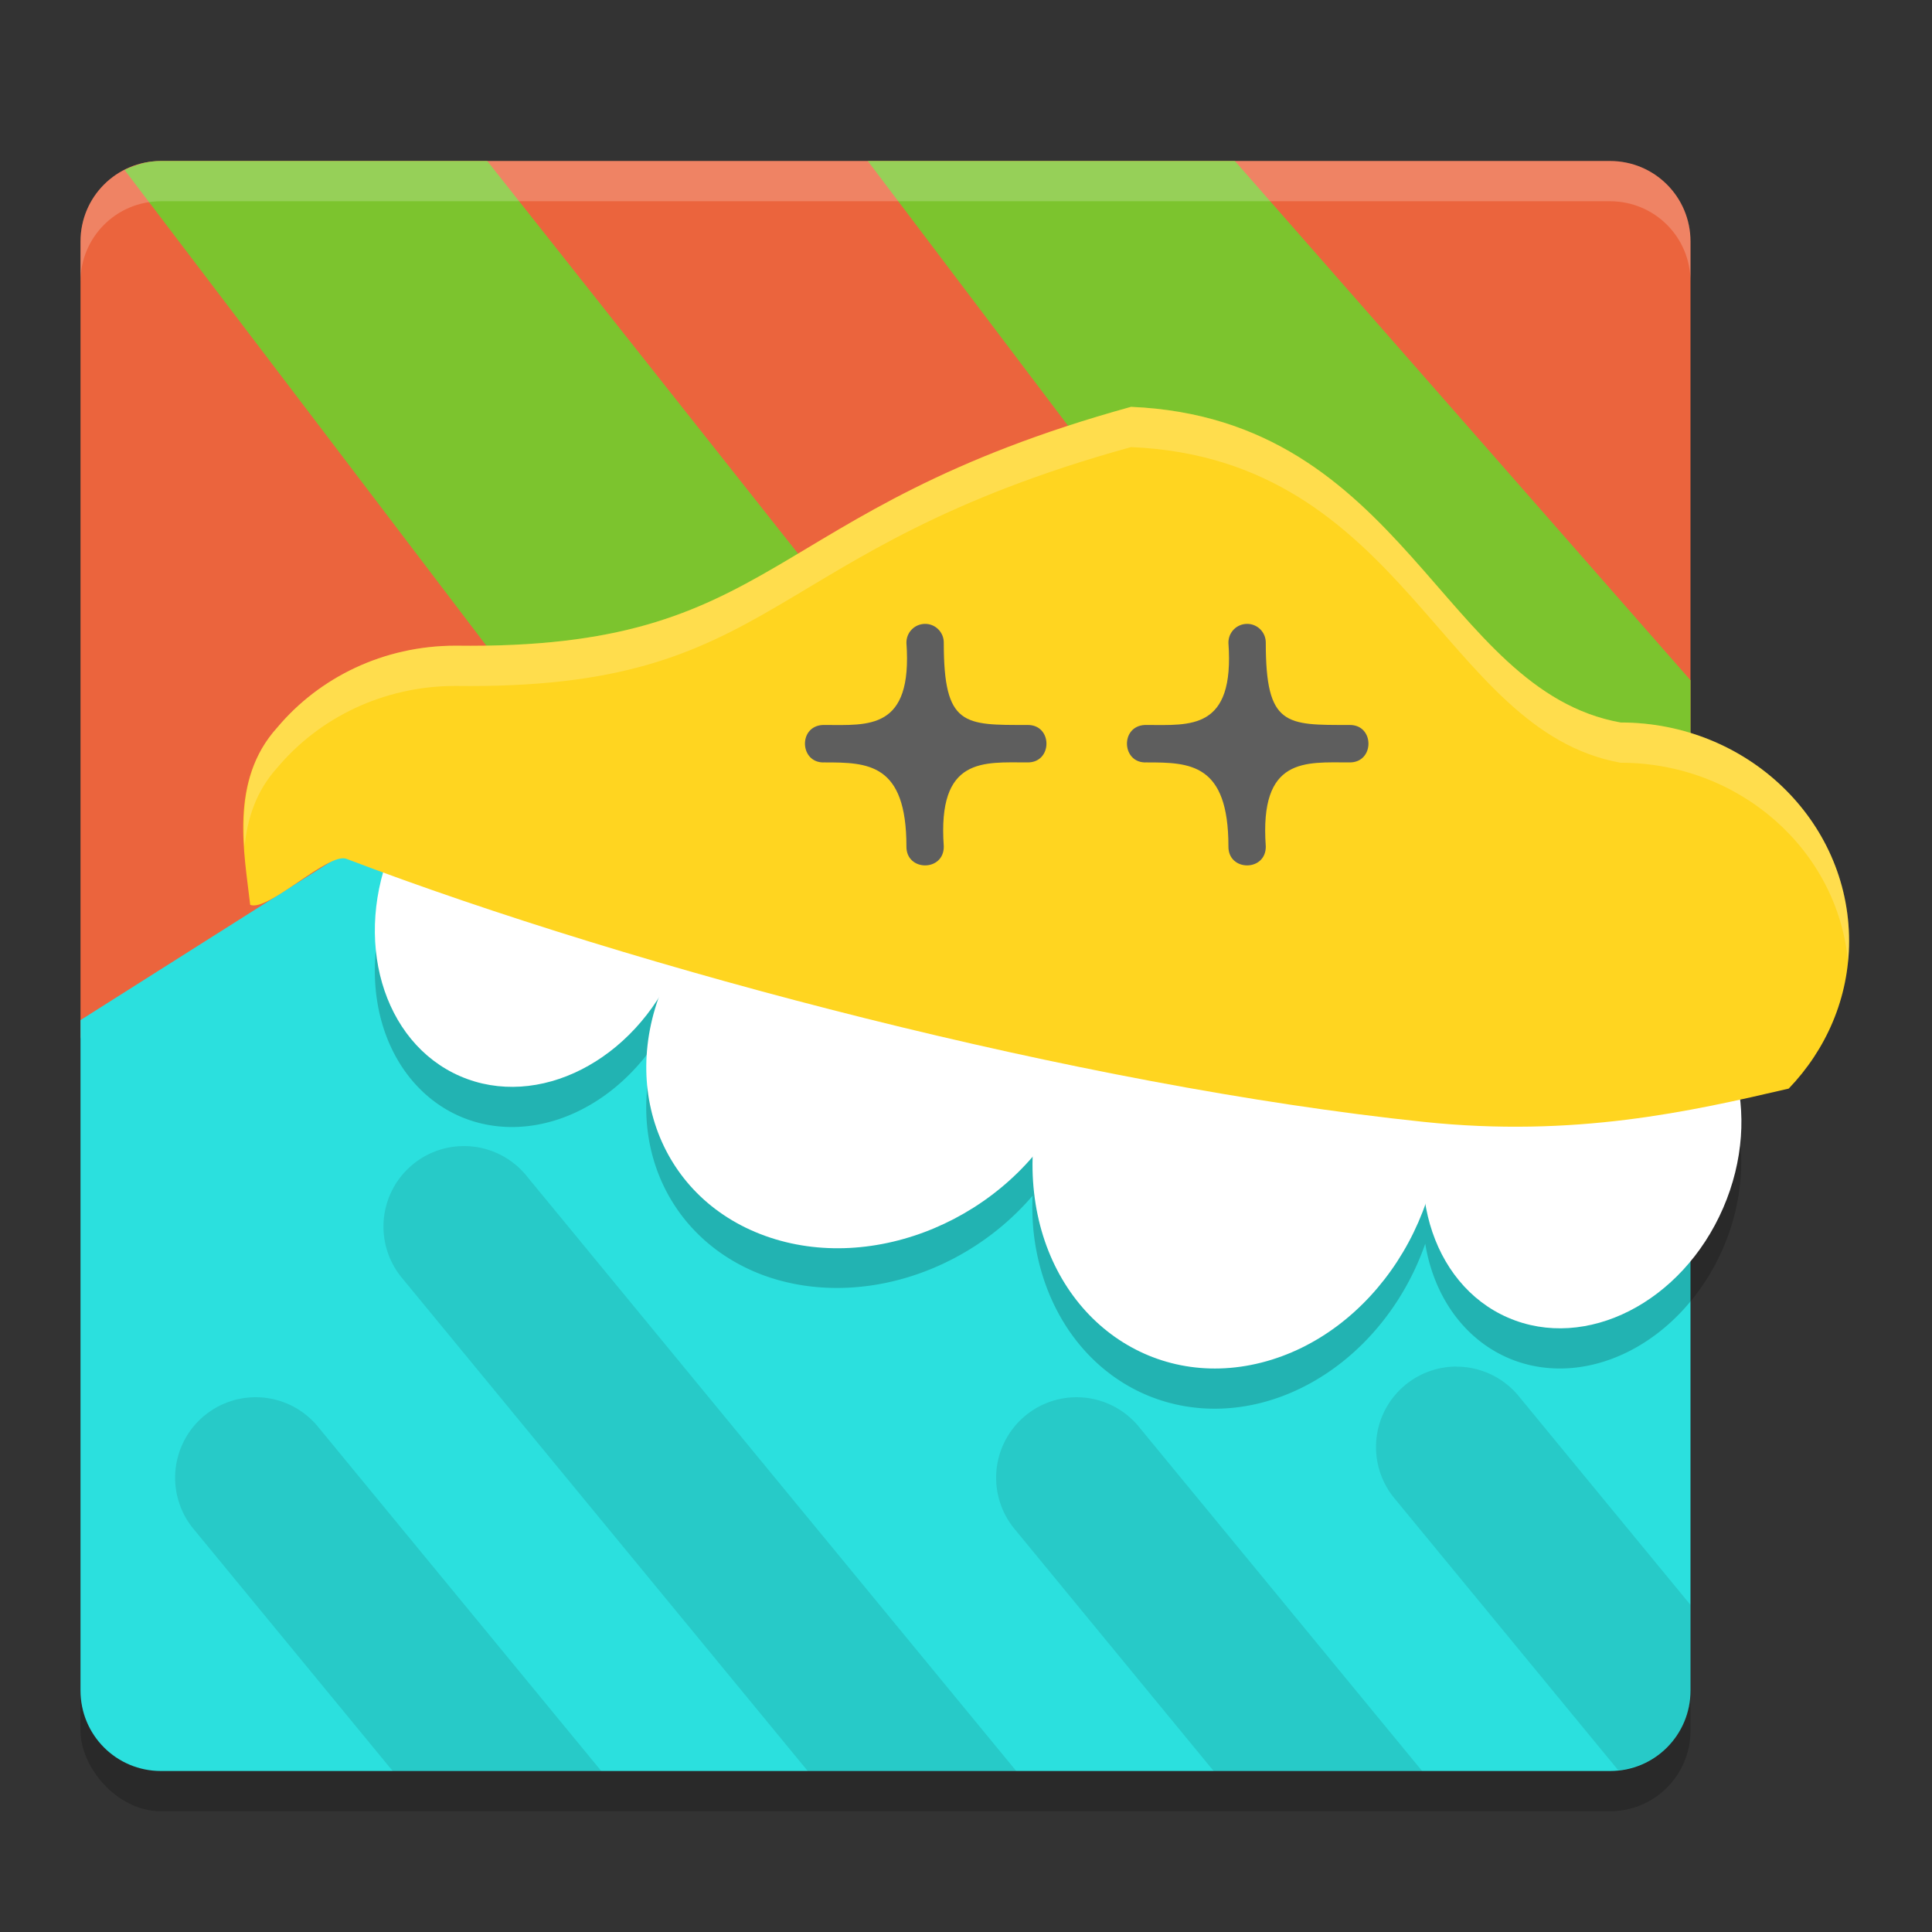 <svg xmlns="http://www.w3.org/2000/svg" width="24" height="24" version="1.1">
 <rect width="100%" height="100%" fill="#333333" stroke="none"/>
 <rect style="opacity:0.2" width="20" height="20" x="1" y="2.5" rx="1" ry="1"/>
 <path style="fill:#eb643d" d="m 2,2 h 18 c 0.554,0 1,0.446 1,1 v 12.197 l -2.666,4.847 c -0.267,0.485 -0.999,1.208 -1.553,1.201 L 5.119,21.095 C 4.565,21.087 3.707,20.212 3.515,19.692 L 1,12.883 V 3 C 1,2.446 1.446,2 2,2 Z"/>
 <path style="fill:#7cc42e" d="M 2,2 C 1.919,2 1.842,2.011 1.768,2.029 c -0.005,0.001 -0.009,0.004 -0.014,0.005 -0.072,0.019 -0.141,0.045 -0.206,0.078 L 14.265,18.835 17.972,17.058 6.053,2 Z M 10.78,2 21,15.511 V 8.45 L 15.34,2 Z"/>
 <path style="fill:#2be0de" d="M 4.859,10.23 1,12.672 V 21 c 0,0.554 0.446,1 1,1 h 18 c 0.554,0 1,-0.446 1,-1 v -6.779 z"/>
 <path style="opacity:0.2" d="m 6.858,9.496 a 1.91,2.312 23.444 0 0 -1.975,1.492 1.91,2.312 23.444 0 0 0.833,2.881 1.91,2.312 23.444 0 0 2.462,-0.97 2.473,2.876 56.175 0 0 1.323,2.949 2.473,2.876 56.175 0 0 3.326,-0.994 2.473,2.876 22.173 0 0 0.014,0.461 2.473,2.876 22.173 0 0 2.823,2.112 2.473,2.876 22.173 0 0 2.041,-1.977 1.91,2.312 23.444 0 0 1.027,1.418 1.91,2.312 23.444 0 0 2.672,-1.361 1.91,2.312 23.444 0 0 -0.832,-2.88 1.91,2.312 23.444 0 0 -2.672,1.36 1.91,2.312 23.444 0 0 -0.028,0.07 2.473,2.876 22.173 0 0 -0.001,-0.018 2.473,2.876 22.173 0 0 -2.824,-2.111 2.473,2.876 22.173 0 0 -1.512,1.013 A 2.473,2.876 56.175 0 0 12.065,10.944 2.473,2.876 56.175 0 0 8.463,12.311 1.91,2.312 23.444 0 0 7.556,9.627 1.91,2.312 23.444 0 0 6.858,9.496 Z"/>
 <ellipse style="fill:#ffffff" cx="10.563" cy="7.679" rx="1.91" ry="2.312" transform="rotate(23.444)"/>
 <ellipse style="fill:#ffffff" cx="15.676" cy="8.563" rx="2.595" ry="2.767" transform="matrix(0.941,0.339,-0.463,0.886,0,0)"/>
 <ellipse style="fill:#ffffff" cx="13.808" cy="17.679" rx="2.595" ry="2.767" transform="matrix(0.969,-0.246,0.112,0.994,0,0)"/>
 <ellipse style="fill:#ffffff" cx="23.699" cy="5.252" rx="1.91" ry="2.312" transform="rotate(23.444)"/>
 <path style="fill:#ffd520" d="M 14.05,5.054 C 9.41,6.336 9.733,8.074 5.659,8.021 4.763,8.021 3.965,8.417 3.445,9.037 2.845,9.698 3.036,10.601 3.108,11.24 c 0.221,0.091 0.971,-0.657 1.196,-0.571 3.61,1.373 9.12,2.82 13.378,3.267 1.88,0.198 3.318,-0.129 4.538,-0.413 0.464,-0.483 0.75,-1.126 0.75,-1.834 C 22.97,10.19 21.699,8.975 20.131,8.975 17.914,8.577 17.459,5.2 14.05,5.054 Z"/>
 <path style="fill:#5e5e5e" d="m 11.489,7.75 c -0.129,0.002 -0.231,0.107 -0.229,0.236 0.078,1.09 -0.474,1.02 -1.016,1.02 -0.008,-4e-4 -0.016,-4e-4 -0.024,0 -0.309,0.016 -0.286,0.481 0.024,0.465 0.538,0 1.016,0.011 1.016,1.043 -0.004,0.315 0.468,0.315 0.464,0 -0.08,-1.115 0.492,-1.043 1.04,-1.043 0.314,0.004 0.314,-0.47 0,-0.465 -0.787,0 -1.04,0.018 -1.04,-1.02 0.002,-0.131 -0.104,-0.238 -0.235,-0.236 z"/>
 <path style="opacity:0.2;fill:#ffffff" d="M 2,2 C 1.446,2 1,2.446 1,3 v 0.5 c 0,-0.554 0.446,-1 1,-1 h 18 c 0.554,0 1,0.446 1,1 V 3 C 21,2.446 20.554,2 20,2 Z"/>
 <path style="fill:#5e5e5e" d="m 15.489,7.75 c -0.129,0.002 -0.231,0.107 -0.229,0.236 0.078,1.09 -0.474,1.02 -1.016,1.02 -0.008,-4e-4 -0.016,-4e-4 -0.024,0 -0.309,0.016 -0.286,0.481 0.024,0.465 0.538,0 1.016,0.011 1.016,1.043 -0.004,0.315 0.468,0.315 0.464,0 -0.08,-1.115 0.492,-1.043 1.04,-1.043 0.314,0.004 0.314,-0.47 0,-0.465 -0.787,0 -1.04,0.018 -1.04,-1.02 0.002,-0.131 -0.104,-0.238 -0.235,-0.236 z"/>
 <path style="opacity:0.1" d="M 5.761,14.237 A 1,1 0 0 0 5.001,15.884 L 10.034,22 h 2.59 L 6.545,14.612 a 1,1 0 0 0 -0.784,-0.375 z m 12.329,2.739 a 1,1 0 0 0 -0.76,1.646 l 2.771,3.367 C 20.606,21.939 21,21.52 21,21 V 19.937 L 18.874,17.353 A 1,1 0 0 0 18.09,16.977 Z M 3.173,17.357 A 1,1 0 0 0 2.413,19.004 L 4.878,22 H 7.469 L 3.958,17.733 A 1,1 0 0 0 3.173,17.357 Z m 10.198,0 a 1,1 0 0 0 -0.76,1.646 L 15.076,22 h 2.59 l -3.511,-4.267 a 1,1 0 0 0 -0.784,-0.376 z"/>
 <path style="opacity:0.2;fill:#ffffff" d="M 14.05,5.054 C 9.41,6.336 9.733,8.074 5.659,8.021 4.763,8.021 3.964,8.417 3.444,9.037 3.047,9.475 3.006,10.015 3.038,10.518 3.072,10.173 3.178,9.831 3.444,9.537 3.964,8.917 4.763,8.521 5.659,8.521 c 4.074,0.053 3.751,-1.685 8.391,-2.967 3.409,0.146 3.864,3.523 6.081,3.921 1.483,1.64e-4 2.699,1.088 2.826,2.475 0.009,-0.086 0.013,-0.173 0.013,-0.261 C 22.97,10.19 21.699,8.975 20.131,8.975 17.914,8.577 17.459,5.2 14.05,5.054 Z"/>
</svg>
